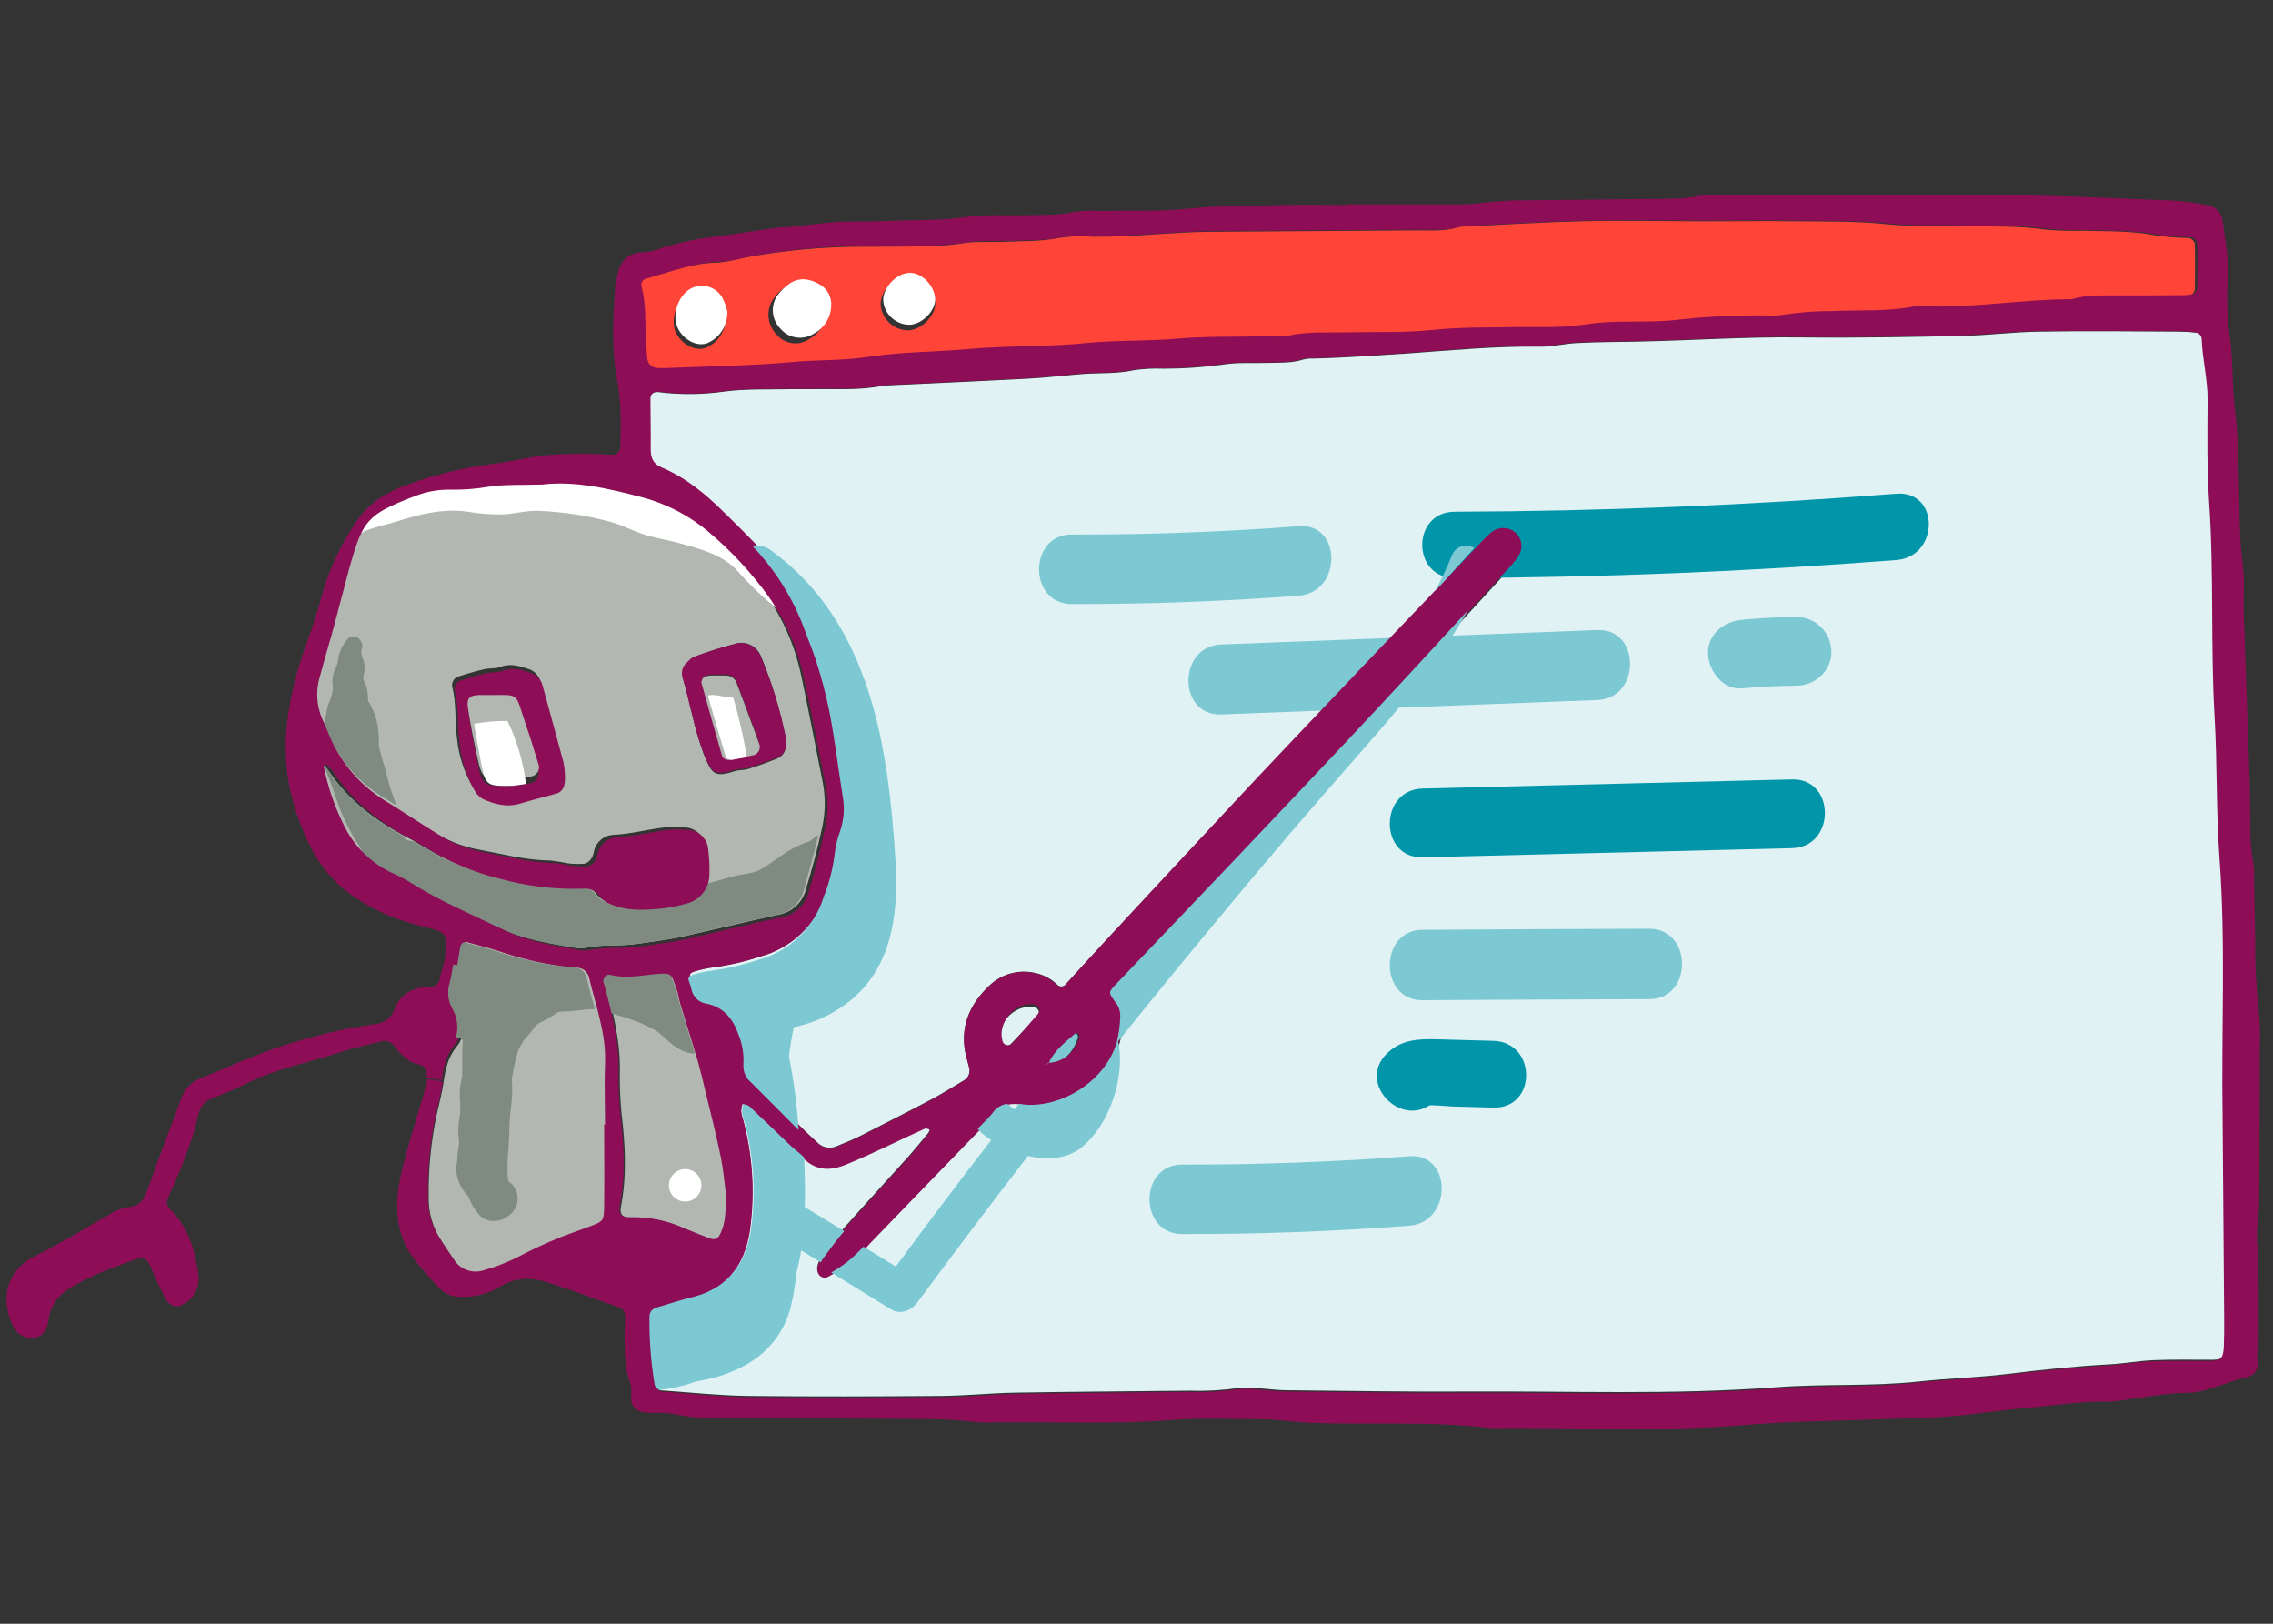 <?xml version="1.0" encoding="UTF-8"?>
<svg width="350px" height="250px" viewBox="0 0 350 250" version="1.1" xmlns="http://www.w3.org/2000/svg" xmlns:xlink="http://www.w3.org/1999/xlink">
    <rect x="0" y="0" width="350" height="250" fill="#333333" stroke="none"/>
    <title>talks</title>
    <g id="talks" stroke="none" stroke-width="1" fill="none" fill-rule="evenodd">
        <g transform="translate(1, 30)">
            <path d="M164.713,129.001 C164.831,129.234 165.052,129.539 164.989,129.739 C164.199,132.235 162.621,133.751 160,134 C160.931,131.89 162.708,130.55 164.357,129.097 C164.46,129.025 164.586,128.993 164.713,129.001 L164.713,129.001 Z" id="Path" fill="#7DC9D3" fill-rule="nonzero"></path>
            <path d="M159,125.787 C158.939,126.035 158.833,126.276 158.689,126.496 C157.36,127.913 156.024,129.33 154.65,130.747 C154.309,131.073 153.747,131.088 153.398,130.769 C153.253,130.641 153.162,130.471 153.132,130.28 C152.373,127.757 155.015,124.831 157.861,125.008 C158.127,125.008 158.393,125.086 158.62,125.213 C158.81,125.327 158.879,125.589 159,125.787 Z" id="Path" fill="#E0F2F4" fill-rule="nonzero"></path>
            <path d="M110.164,148.176 C109.478,144.86 108.672,141.568 107.858,138.268 C107.485,136.681 107.112,135.088 106.679,133.524 C105.806,130.517 104.858,127.548 103.955,124.563 C103.724,123.812 103.634,122.947 103.358,122.188 C102.53,119.933 102.791,119.617 99.858,119.933 C97.619,120.173 95.335,120.609 93.052,120 C92.611,119.888 91.999,120.617 92.104,121.075 C92.208,121.534 92.35,121.827 92.447,122.248 C93.47,126.195 94.432,130.149 94.455,134.276 C94.395,136.591 94.47,138.914 94.679,141.222 C95.276,146.108 95.552,150.995 94.604,155.843 C94.388,156.986 94.917,157.565 96.253,157.505 C99.104,157.437 101.933,158.024 104.522,159.211 C105.888,159.79 107.276,160.346 108.672,160.843 C109.201,161.038 109.798,160.775 110.015,160.249 C111.045,158.354 110.851,156.287 111,154.235 C110.724,152.205 110.567,150.168 110.164,148.176 L110.164,148.176 Z M87.828,118.955 C84.059,118.632 80.335,117.858 76.745,116.663 C74.962,116.024 73.118,115.588 71.297,115.069 C70.857,114.881 70.342,115.091 70.155,115.535 C70.126,115.618 70.103,115.7 70.088,115.783 C69.924,116.715 69.79,117.655 69.633,118.587 C69.476,119.519 69.32,120.481 69.088,121.406 C68.7,122.699 68.842,124.097 69.476,125.285 C70.446,127.187 70.745,129.397 69.342,131.104 C67.939,132.81 67.603,134.614 67.297,136.599 C67.297,136.636 67.297,136.674 67.297,136.712 C67.028,138.456 66.551,140.17 66.178,141.899 C65.334,146.041 64.946,150.266 65.006,154.498 C64.991,156.693 65.596,158.85 66.745,160.722 C67.454,161.88 68.237,162.978 68.984,164.113 C69.954,165.691 71.872,166.383 73.618,165.789 C75.439,165.278 77.208,164.579 78.894,163.714 C80.939,162.639 83.014,161.654 85.148,160.79 C86.522,160.234 87.932,159.745 89.328,159.226 C92.156,158.174 92.074,158.324 92.111,155.52 C92.156,151.423 92.111,147.326 92.111,143.229 L92.246,143.229 C92.246,140.087 92.134,136.937 92.246,133.802 C92.447,129.194 90.835,124.962 89.813,120.602 C89.641,119.639 88.798,118.94 87.828,118.955 L87.828,118.955 Z" id="Shape" fill="#B3B7B1" fill-rule="nonzero"></path>
            <path d="M336.958,7.669 C337.018,9.996 337.01,12.324 336.958,14.651 C336.853,15.029 336.576,15.324 336.209,15.453 C335.543,15.573 334.862,15.619 334.189,15.596 C330.926,15.596 327.655,15.596 324.392,15.634 C322.221,15.634 320.036,15.528 317.911,16.155 C317.649,16.216 317.372,16.246 317.102,16.231 C309.895,16.269 302.748,17.538 295.533,17.334 C294.852,17.274 294.171,17.281 293.49,17.372 C289.186,18.219 284.823,17.909 280.482,18.128 C278.177,18.128 275.872,18.294 273.589,18.634 C271.875,18.967 270.064,18.755 268.298,18.808 C264.63,18.808 260.963,19.02 257.318,19.428 C254.1,19.858 250.8,19.715 247.537,19.798 C245.785,19.821 244.034,19.972 242.298,20.251 C240.277,20.516 238.234,20.637 236.198,20.614 C234.971,20.659 233.743,20.614 232.523,20.614 C228.033,20.705 223.58,20.614 219.089,21.06 C214.778,21.521 210.392,21.332 206.044,21.43 C202.923,21.506 199.795,21.272 196.696,21.959 C195.619,22.095 194.526,22.126 193.441,22.05 C188.815,22.156 184.168,22.05 179.573,22.428 C174.977,22.806 170.322,22.624 165.734,23.093 C159.635,23.72 153.498,23.478 147.42,24.038 C142.286,24.506 137.115,24.453 131.995,25.254 C128.119,25.859 124.144,25.685 120.215,26.055 C113.869,26.652 107.492,26.698 101.101,26.977 C100.554,27.008 100.015,27.008 99.469,26.977 C98.616,26.947 97.927,26.244 97.905,25.383 C97.815,24.431 97.8,23.471 97.733,22.511 C97.546,19.775 97.785,17.017 97.037,14.327 C96.887,13.782 97.209,13.216 97.755,13.064 C97.763,13.064 97.778,13.064 97.785,13.057 C101.707,11.999 105.509,10.442 109.67,10.427 C110.882,10.299 112.087,10.072 113.262,9.732 C119.399,8.575 125.634,7.986 131.883,7.986 C134.6,7.986 137.324,7.986 140.041,7.941 C142.346,7.986 144.659,7.835 146.941,7.495 C149.059,7.109 151.282,7.313 153.453,7.223 C156.297,7.109 159.141,7.223 161.977,6.633 C163.728,6.376 165.502,6.308 167.268,6.444 C173.256,6.535 179.198,5.734 185.178,5.689 C195.925,5.605 206.673,5.53 217.42,5.469 C219.456,5.469 221.507,5.621 223.497,4.971 C223.759,4.91 224.036,4.88 224.306,4.888 C230.413,4.6 236.512,4.207 242.619,4.064 C248.876,3.92 255.133,4.064 261.397,4.064 L261.397,4.064 C266.157,4.064 270.917,4.011 275.677,4.064 C280.295,4.124 284.905,4.026 289.523,4.517 C293.43,4.933 297.404,4.706 301.348,4.812 C305.554,4.918 309.768,4.721 313.966,5.356 C315.867,5.522 317.768,5.575 319.677,5.522 C323.471,5.643 327.281,5.485 331.053,6.278 C332.669,6.49 334.293,6.611 335.925,6.641 C336.471,6.679 336.913,7.117 336.958,7.669 L336.958,7.669 Z M138.858,20.864 C140.932,20.811 143.124,18.551 143.02,16.586 C142.892,14.372 140.774,12.271 138.784,12.399 C136.538,12.535 134.36,15.075 134.63,17.168 C134.937,19.284 136.74,20.864 138.858,20.864 Z M126.255,17.841 C126.405,16.435 125.739,15.06 124.541,14.327 C123.104,13.435 121.488,13.11 119.968,14.145 C119.197,14.689 118.524,15.362 117.992,16.148 C116.937,17.826 117.154,20.01 118.516,21.438 C119.766,23.002 121.997,23.327 123.636,22.194 C125.215,21.302 126.21,19.639 126.255,17.81 L126.255,17.841 L126.255,17.841 Z M110.763,18.664 C110.591,17.916 110.321,17.198 109.977,16.518 C108.884,14.772 106.602,14.251 104.88,15.354 C104.693,15.475 104.513,15.611 104.349,15.762 C103.249,16.813 102.665,18.294 102.74,19.821 C102.822,22.186 105.464,24.234 107.567,23.599 C109.58,22.813 110.868,20.811 110.763,18.634 L110.763,18.664 L110.763,18.664 Z" id="Shape" fill="#FF4438" fill-rule="nonzero"></path>
            <path d="M342,172.829 C342,174.324 342,175.819 341.94,177.314 C341.873,178.981 341.423,179.355 339.625,179.362 C336.628,179.362 333.631,179.302 330.634,179.422 C328.334,179.519 326.048,179.953 323.748,180.072 C318.451,180.349 313.199,180.917 307.932,181.567 C303.481,182.098 298.986,182.218 294.528,182.704 C287.207,183.496 279.835,183.032 272.522,183.593 C256.473,184.812 240.409,184.146 224.353,184.251 C215.235,184.303 206.109,184.146 196.983,184.057 C195.627,184.057 194.278,183.84 192.922,183.765 C191.843,183.616 190.757,183.601 189.678,183.713 C187.25,184.064 184.8,184.206 182.35,184.124 C173.359,184.228 164.368,184.266 155.377,184.423 C151.578,184.483 147.78,184.894 143.981,184.924 C134.039,185.006 124.096,185.043 114.154,184.924 C109.815,184.871 105.477,184.4 101.147,184.101 C100.427,184.139 99.805,183.601 99.753,182.883 C99.213,179.534 98.966,176.148 99.004,172.754 C99.004,171.805 99.408,171.424 100.465,171.125 C102.166,170.646 103.844,170.1 105.552,169.63 C111.426,168.135 113.959,163.799 114.543,158.327 C115.18,152.915 114.775,147.428 113.344,142.173 C113.209,141.792 113.112,141.396 113.067,140.992 C113.09,140.604 113.15,140.215 113.254,139.841 C113.577,139.953 114.004,139.976 114.213,140.193 C116.289,142.158 118.312,144.169 120.372,146.173 C121.062,146.83 121.833,147.399 122.515,148.064 C124.493,150.015 126.554,150.232 129.198,149.17 C133.364,147.488 137.35,145.433 141.449,143.616 C141.636,143.541 141.936,143.721 142.198,143.781 C142.175,143.908 142.138,144.027 142.093,144.147 C142.041,144.274 141.973,144.394 141.883,144.498 C140.834,145.747 139.815,147.017 138.721,148.236 C135.455,151.884 132.128,155.472 128.891,159.142 C127.64,160.57 126.546,162.132 125.43,163.664 C125.115,164.105 124.905,164.621 124.823,165.159 C124.8,165.556 124.935,165.944 125.212,166.228 C125.452,166.46 126.022,166.669 126.254,166.542 C128.816,165.264 131.102,163.485 132.96,161.31 C138.954,155.173 144.925,149.028 150.867,142.876 C151.369,142.413 151.841,141.912 152.275,141.381 C153.369,139.886 154.695,139.632 156.509,139.946 C162.218,140.933 169.59,136.814 171.449,130.452 C171.763,129.144 171.943,127.799 171.981,126.453 C171.981,125.631 171.688,124.831 171.149,124.211 C170.16,122.85 170.212,122.783 171.044,121.856 C171.224,121.647 171.419,121.46 171.606,121.265 C177.517,115.061 183.429,108.864 189.341,102.667 C195.057,96.65 200.759,90.625 206.446,84.592 C209.99,80.832 213.519,77.058 217.018,73.253 C222.09,67.773 227.148,62.272 232.205,56.755 C232.565,56.351 232.887,55.91 233.164,55.447 C233.898,54.236 233.599,52.666 232.467,51.807 C231.448,51.059 230.062,51.059 229.043,51.807 C228.317,52.42 227.635,53.077 226.998,53.78 C221.806,59.199 216.628,64.619 211.458,70.038 C204.798,77.028 198.114,83.994 191.491,91.021 C184.133,98.84 176.806,106.689 169.508,114.575 C167.373,116.863 165.282,119.18 163.169,121.482 C162.915,121.886 162.375,122.006 161.971,121.751 C161.903,121.707 161.836,121.654 161.783,121.594 C160.907,120.735 159.805,120.129 158.606,119.853 C156.044,119.18 153.317,119.883 151.399,121.699 C148.207,124.689 146.686,128.285 147.802,132.702 C147.93,133.233 148.102,133.749 148.222,134.272 C148.484,135.08 148.132,135.962 147.383,136.365 C145.734,137.322 144.131,138.361 142.453,139.243 C138.841,141.157 135.207,142.981 131.559,144.842 C130.352,145.448 129.086,145.971 127.812,146.479 C126.786,146.928 125.587,146.688 124.815,145.874 C124.223,145.32 123.602,144.782 123.025,144.207 C120.32,141.531 117.638,138.825 114.918,136.156 C114.049,135.468 113.584,134.399 113.666,133.3 C113.756,131.671 113.472,130.041 112.82,128.539 C112.003,126.229 110.475,124.495 107.995,124.016 C106.751,123.867 105.762,122.91 105.575,121.669 C105.477,121.273 105.327,120.884 105.192,120.503 C105.005,119.987 105.327,119.711 105.724,119.599 C106.624,119.307 107.553,119.098 108.489,118.963 C111.052,118.634 113.577,118.066 116.027,117.251 C120.852,115.966 124.68,112.295 126.156,107.534 C126.966,105.523 127.52,103.415 127.805,101.262 C127.947,99.917 128.262,98.593 128.741,97.323 C129.288,95.633 129.408,93.839 129.086,92.09 C128.404,87.822 127.88,83.531 127.063,79.27 C126.501,76.489 125.774,73.739 124.883,71.048 C124.373,69.5 123.714,68.005 123.167,66.473 C121.316,61.487 118.424,56.957 114.67,53.189 C113.254,51.694 111.793,50.304 110.332,48.876 C107.5,46.096 104.466,43.584 100.764,42.037 C99.386,41.461 99.049,40.542 99.064,39.159 C99.064,36.58 99.019,34.001 99.026,31.414 C99.026,30.667 99.618,30.278 100.412,30.383 C103.784,30.801 107.193,30.764 110.55,30.286 C113.906,29.845 117.345,30.002 120.747,29.919 L124.014,29.919 C127.685,29.852 131.371,30.144 135.005,29.381 C135.275,29.344 135.552,29.329 135.822,29.336 C143.022,28.992 150.222,28.679 157.423,28.297 C160.135,28.148 162.832,27.819 165.544,27.602 C168.257,27.385 170.969,27.602 173.666,26.989 C175.157,26.78 176.663,26.705 178.162,26.765 C181.151,26.765 184.141,26.563 187.1,26.167 C189.498,25.748 191.993,25.958 194.443,25.875 C196.204,25.816 197.979,25.92 199.688,25.352 C200.22,25.225 200.759,25.173 201.306,25.21 C205.929,25.09 210.529,24.754 215.137,24.463 C222.18,23.977 229.231,23.267 236.311,23.379 C238.192,23.379 240.057,22.893 241.968,22.811 C245.1,22.661 248.232,22.654 251.363,22.594 C259.658,22.422 267.937,21.846 276.246,21.951 C284.555,22.056 292.864,21.891 301.166,21.719 C305.1,21.637 309.033,21.121 312.967,21.061 C320.182,20.949 327.397,21.017 334.612,21.061 C335.564,21.069 336.515,21.136 337.46,21.241 C338.036,21.263 338.494,21.719 338.523,22.295 C338.643,25.412 339.468,28.447 339.445,31.594 C339.4,36.894 339.325,42.209 339.685,47.486 C340.434,58.474 339.88,69.493 340.524,80.459 C340.944,87.65 340.741,94.856 341.273,102.024 C342.262,115.48 341.535,128.898 341.76,142.338 C341.843,152.474 341.918,162.64 342,172.829 L342,172.829 Z" id="Path" fill="#E0F2F4" fill-rule="nonzero"></path>
            <path d="M160.64,133.41 C160.64,133.41 160.61,133.49 160.59,133.53 L160.36,133.59 C160.41,133.54 160.46,133.49 160.5,133.43 L160.64,133.41 L160.64,133.41 Z" id="Path" fill="#8D0E57" fill-rule="nonzero"></path>
            <path d="M142.997,15.959 C143.096,17.815 141.012,19.95 139.041,20 C137.028,20 135.313,18.508 135.021,16.509 C134.765,14.531 136.864,12.133 138.97,12.004 C140.862,11.897 142.854,13.882 142.997,15.959 Z" id="Path" fill="#FFFFFF" fill-rule="nonzero"></path>
            <path d="M125.255,13.804 C126.46,14.509 127.13,15.832 126.979,17.185 C126.919,18.923 125.918,20.508 124.345,21.351 C122.696,22.442 120.453,22.129 119.196,20.624 C117.827,19.25 117.608,17.148 118.67,15.534 C119.204,14.778 119.881,14.131 120.657,13.607 C122.185,12.626 123.81,12.938 125.255,13.804 L125.255,13.804 Z" id="Path" fill="#FFFFFF" fill-rule="nonzero"></path>
            <path d="M125.697,90.502 C126.134,92.787 126.096,95.131 125.6,97.401 C124.93,100.585 124.058,103.731 123.126,106.848 C122.629,108.893 120.983,110.451 118.907,110.833 C114.516,111.777 110.154,112.848 105.778,113.829 C104.59,114.099 103.394,114.399 102.191,114.579 C99.093,115.05 96.01,115.65 92.851,115.56 C91.761,115.59 90.678,115.695 89.603,115.86 C89.076,115.972 88.535,116.017 87.993,115.994 C83.835,115.305 79.722,114.668 75.812,112.803 C70.894,110.443 65.855,108.346 61.231,105.409 C60.411,104.915 59.569,104.48 58.689,104.106 C55.305,102.555 52.583,99.866 51.012,96.502 C49.628,93.708 48.613,90.749 48.004,87.693 C48.004,87.558 48.064,87.431 48.169,87.341 C48.229,87.288 48.425,87.266 48.47,87.341 C48.853,87.715 49.207,88.12 49.523,88.554 C52.53,93.109 56.689,96.323 61.479,98.81 C62.449,99.304 63.389,99.858 64.314,100.435 C67.698,102.473 71.367,103.971 75.21,104.892 C79.413,106.061 83.767,106.585 88.129,106.458 C89.234,106.316 90.317,106.825 90.904,107.769 C91.34,108.278 91.911,108.661 92.55,108.87 C95.16,109.971 97.904,109.754 100.627,109.492 C101.845,109.335 103.055,109.088 104.236,108.743 C106.289,108.241 107.748,106.413 107.778,104.308 C107.815,102.952 107.748,101.589 107.567,100.24 C107.387,98.697 106.116,97.499 104.559,97.401 C103.469,97.296 102.379,97.296 101.288,97.401 C98.724,97.701 96.228,98.383 93.618,98.525 C92.039,98.532 90.686,99.679 90.422,101.229 C90.355,101.634 90.189,102.016 89.941,102.338 C89.708,102.66 89.37,102.892 88.979,102.99 C88.166,103.05 87.347,103.035 86.535,102.937 C85.602,102.743 84.67,102.593 83.722,102.488 C79.872,102.45 76.203,101.447 72.443,100.757 C70.036,100.27 67.743,99.349 65.675,98.038 C62.878,96.338 60.155,94.525 57.358,92.794 C53.636,90.472 50.711,87.078 48.974,83.056 C48.628,82.307 48.402,81.52 48.026,80.808 C46.906,78.598 46.695,76.044 47.432,73.677 C48.184,70.793 49.064,67.931 49.846,65.054 C50.598,62.305 51.245,59.526 52.034,56.814 C54.11,49.615 54.741,48.769 62.216,45.915 C63.998,45.218 65.908,44.896 67.818,44.956 C69.721,44.978 71.623,44.828 73.503,44.506 C76.045,44.109 78.677,44.259 81.857,44.162 C86.805,43.555 92.144,44.753 97.408,46.147 C101.251,47.166 104.815,49.038 107.831,51.615 C111.26,54.537 114.32,57.863 116.944,61.519 C119.614,65.317 121.471,69.624 122.404,74.171 C123.562,79.595 124.607,85.056 125.697,90.502 L125.697,90.502 Z M119.952,84.726 C119.99,84.322 119.99,83.917 119.952,83.513 C119.118,79.258 117.862,75.1 116.192,71.092 C115.659,69.609 114.125,68.733 112.568,69.017 C110.342,69.602 108.146,70.291 105.988,71.1 C105.62,71.28 105.304,71.534 105.048,71.849 C104.229,72.418 103.868,73.452 104.161,74.411 C104.762,76.351 105.138,78.351 105.665,80.314 C106.108,82.299 106.68,84.254 107.379,86.165 C108.598,89.086 108.883,89.798 112.184,88.719 C112.824,88.517 113.561,88.607 114.192,88.404 C115.741,87.903 117.275,87.371 118.772,86.741 C119.569,86.404 120.05,85.588 119.952,84.726 L119.952,84.726 Z M85.58,89.97 C85.647,89.566 85.655,89.161 85.677,88.846 C85.655,88.135 85.58,87.423 85.444,86.726 C84.392,82.801 83.294,78.891 82.211,74.965 C81.985,74.021 81.278,73.265 80.346,72.988 C78.91,72.501 77.519,72.089 75.977,72.703 C75.225,72.988 74.353,72.845 73.563,73.033 C72.24,73.34 70.931,73.707 69.645,74.134 C68.946,74.321 68.502,75.01 68.63,75.722 C69.307,78.389 68.999,81.131 69.382,83.805 C69.63,86.239 70.375,88.607 71.563,90.749 C71.856,91.363 72.315,91.88 72.886,92.247 C74.759,93.101 76.714,93.618 78.819,92.959 C80.632,92.39 82.482,91.948 84.309,91.461 C85.008,91.281 85.52,90.674 85.572,89.955 L85.572,89.97 L85.58,89.97 Z" id="Shape" fill="#B3B7B1" fill-rule="nonzero"></path>
            <path d="M119.972,83.392 C120.009,83.793 120.009,84.193 119.972,84.594 C120.07,85.426 119.6,86.227 118.82,86.568 C117.305,87.192 115.791,87.719 114.208,88.216 C113.571,88.417 112.829,88.327 112.185,88.528 C108.83,89.597 108.572,88.892 107.345,85.997 C106.641,84.104 106.065,82.167 105.618,80.201 C105.088,78.256 104.709,76.274 104.103,74.352 C103.816,73.432 104.141,72.437 104.921,71.858 C105.179,71.547 105.497,71.294 105.868,71.116 C108.042,70.315 110.254,69.632 112.496,69.053 C114.064,68.771 115.609,69.639 116.147,71.109 C117.836,75.065 119.116,79.184 119.972,83.392 L119.972,83.392 Z M114.67,85.849 C115.389,85.811 115.934,85.21 115.897,84.505 C115.889,84.364 115.859,84.231 115.806,84.097 C115.51,83.206 115.177,82.323 114.844,81.44 C114.048,79.295 113.261,77.15 112.435,75.013 C112.223,74.352 111.625,73.892 110.92,73.847 C110.375,73.81 109.83,73.847 108.943,73.847 C108.512,73.833 108.072,73.885 107.656,74.003 C107.33,74.196 107.126,74.545 107.133,74.916 C108.118,78.538 109.163,82.152 110.201,85.767 C110.314,86.279 110.829,86.606 111.352,86.494 C111.39,86.487 111.42,86.479 111.458,86.465 C112.465,86.249 113.541,86.064 114.617,85.849 L114.67,85.849 L114.67,85.849 Z" id="Shape" fill="#8D0E57" fill-rule="nonzero"></path>
            <path d="M115.904,84.526 C116.176,85.196 115.85,85.957 115.167,86.231 C115.035,86.285 114.887,86.315 114.74,86.323 C113.637,86.544 112.535,86.757 111.433,86.947 C110.913,87.122 110.346,86.848 110.175,86.338 C110.16,86.307 110.152,86.269 110.144,86.231 C109.081,82.523 108.009,78.815 107,75.099 C107,74.718 107.202,74.36 107.536,74.162 C107.963,74.041 108.413,73.987 108.855,74.003 L110.882,74.003 C111.604,74.048 112.217,74.52 112.434,75.198 C113.28,77.391 114.088,79.592 114.903,81.792 C115.26,82.706 115.571,83.612 115.904,84.526 L115.904,84.526 Z" id="Path" fill="#B3B7B1" fill-rule="nonzero"></path>
            <path d="M110.215,15.794 C110.558,16.479 110.826,17.203 110.997,17.958 C111.065,20.121 109.79,22.087 107.814,22.872 C105.72,23.542 103.088,21.478 103.006,19.062 C102.932,17.523 103.513,16.03 104.609,14.971 C106.115,13.576 108.448,13.698 109.812,15.245 C109.961,15.413 110.095,15.603 110.215,15.794 L110.215,15.794 Z" id="Path" fill="#FFFFFF" fill-rule="nonzero"></path>
            <path d="M86,89.612 C86,89.929 86,90.366 85.903,90.743 C85.82,91.444 85.326,92.018 84.644,92.191 C82.823,92.711 80.98,93.156 79.174,93.699 C77.076,94.362 75.128,93.842 73.263,92.983 C72.693,92.613 72.236,92.093 71.944,91.475 C70.76,89.318 70.018,86.936 69.771,84.485 C69.381,81.793 69.689,79.034 69.022,76.349 C68.894,75.633 69.337,74.939 70.033,74.751 C71.315,74.321 72.618,73.952 73.937,73.643 C74.724,73.454 75.615,73.597 76.342,73.311 C77.878,72.693 79.264,73.107 80.695,73.597 C81.624,73.876 82.329,74.638 82.553,75.588 C83.632,79.539 84.726,83.475 85.775,87.426 C85.91,88.15 85.985,88.881 86,89.612 L86,89.612 Z M80.5,90.608 C81.325,90.562 81.962,89.854 81.917,89.024 C81.909,88.843 81.864,88.67 81.797,88.504 C81.19,86.415 80.583,84.319 79.909,82.253 C78.103,76.674 79.294,77.661 73.24,77.548 L72.836,77.548 C71.374,77.616 70.917,78.038 71.142,79.629 C71.524,82.314 72.034,84.99 72.588,87.644 C73.293,90.985 73.465,91.083 77.668,91.015 C78.103,90.969 79.317,90.864 80.5,90.608 L80.5,90.608 Z" id="Shape" fill="#8D0E57" fill-rule="nonzero"></path>
            <path d="M81.874,87.552 C82.209,88.286 81.851,89.144 81.083,89.464 C80.916,89.529 80.741,89.573 80.558,89.58 C79.356,89.827 78.123,89.929 77.682,89.987 C73.414,90.053 73.239,89.987 72.523,86.738 C71.96,84.179 71.443,81.598 71.055,79.01 C70.827,77.476 71.291,77.069 72.775,77.003 L73.185,77.003 C79.333,77.112 78.123,76.16 79.957,81.54 C80.642,83.517 81.266,85.531 81.874,87.552 L81.874,87.552 Z" id="Path" fill="#B3B7B1" fill-rule="nonzero"></path>
            <path d="M108,77.102 C108.865,80.163 109.768,83.217 110.671,86.264 C110.786,86.767 111.306,87.088 111.834,86.979 C111.872,86.971 111.903,86.964 111.941,86.949 L114,86.578 C113.503,83.487 112.798,80.426 111.895,77.415 C110.495,77.415 109.133,76.752 108,77.102 L108,77.102 Z" id="Path" fill="#FFFFFF" fill-rule="nonzero"></path>
            <path d="M72,81.436 C72.321,83.491 72.712,85.546 73.097,87.586 C73.767,90.957 73.931,91.056 77.927,90.988 C78.262,90.942 79.095,90.858 80,90.691 C79.558,87.312 78.597,84.039 77.15,81.002 C75.427,80.98 73.703,81.124 72,81.436 L72,81.436 Z" id="Path" fill="#FFFFFF" fill-rule="nonzero"></path>
            <path d="M69.178,124.988 C70.146,126.889 70.444,129.099 69.044,130.804 C67.643,132.51 67.308,134.314 67.003,136.297 L64.671,135.922 C64.723,135.599 64.723,135.26 64.671,134.937 C64.5,133.84 63.181,133.953 62.384,133.547 C61.327,132.923 60.425,132.074 59.74,131.052 C59.248,130.369 58.369,130.098 57.58,130.376 C55.621,130.887 53.617,131.27 51.703,131.917 C46.838,133.547 41.736,134.441 37.095,136.756 C35.397,137.597 33.646,138.341 31.881,139.01 C30.697,139.378 29.795,140.37 29.535,141.595 C28.566,146.013 26.793,150.146 24.968,154.249 C24.574,154.828 24.633,155.602 25.103,156.12 C28.03,158.916 29.05,162.537 29.572,166.4 C29.788,168.504 28.514,170.473 26.518,171.111 C25.833,171.209 25.147,170.923 24.73,170.36 C24.268,169.526 23.836,168.677 23.434,167.813 C20.998,162.65 22.257,163.116 16.73,165.055 C14.57,165.836 12.469,166.791 10.458,167.91 C8.38,169.037 6.786,170.691 6.48,173.245 C6.473,173.381 6.45,173.516 6.421,173.651 C5.974,175.267 5.296,175.905 4.022,175.988 C2.763,176.101 1.571,175.402 1.043,174.245 C-1.103,169.969 0.097,165.506 4.328,163.424 C8.231,161.5 11.903,159.209 15.687,157.097 C16.581,156.473 17.594,156.053 18.667,155.857 C20.782,155.752 21.274,154.354 21.855,152.746 C23.508,148.132 25.259,143.556 26.965,138.965 C27.434,137.658 28.44,136.613 29.721,136.102 C34.846,133.983 39.889,131.646 45.259,130.188 C49.028,129.084 52.857,128.242 56.738,127.663 C58.124,127.581 59.323,126.664 59.77,125.342 C60.634,123.087 62.474,122.013 64.865,122.005 C65.803,122.125 66.653,121.449 66.764,120.51 C66.764,120.465 66.772,120.42 66.779,120.375 C66.928,119.57 67.308,118.804 67.375,118 L69.334,118.316 C69.185,119.262 69.021,120.209 68.79,121.133 C68.41,122.418 68.545,123.809 69.178,124.988 L69.178,124.988 Z" id="Path" fill="#8D0E57" fill-rule="nonzero"></path>
            <path d="M85.38,125.53 L85.62,125.47 L85.38,125.53 Z" id="Path"></path>
            <path d="M77.989,114.644 C76.882,114.316 75.806,113.894 74.769,113.383 L74,113 C74.669,113.638 75.137,114.476 75.337,115.394 C76.144,115.21 76.982,115.338 77.705,115.761 C77.812,115.832 77.92,115.92 78.02,116 C78.642,115.848 79.272,115.729 79.887,115.609 C80.917,115.426 81.955,115.29 83,115.218 C82.577,115.17 82.155,115.13 81.724,115.098 C80.471,115.059 79.219,114.907 77.989,114.644 Z" id="Path"></path>
            <path d="M70.5,141.393 C70.5,141.463 70.5,141.543 70.5,141.613 C70.5,141.463 70.5,141.363 70.5,141.393 Z" id="Path"></path>
            <path d="M88.295,124.62 C88.435,124.55 88.575,124.47 88.705,124.38 L88.705,124.38 L88.295,124.62 Z" id="Path"></path>
            <path d="M106.425,125.475 L106.635,125.475 L106.425,125.475 C106.515,125.555 106.615,125.645 106.635,125.635 C106.835,125.555 106.485,125.415 106.305,125.365 L106.375,125.425 L106.425,125.475 Z" id="Path"></path>
            <path d="M87.253,118.937 C83.425,118.616 79.642,117.845 75.996,116.655 C74.184,116.019 72.312,115.585 70.462,115.069 C70.015,114.881 69.492,115.091 69.302,115.532 C69.272,115.615 69.249,115.697 69.234,115.779 C69.067,116.707 68.931,117.643 68.772,118.571 C68.613,119.499 68.453,120.456 68.218,121.377 C67.824,122.664 67.968,124.056 68.613,125.238 C69.439,126.63 69.636,128.306 69.158,129.848 C69.416,129.848 69.666,129.818 69.916,129.773 L70.023,129.945 C70.098,130.035 70.189,130.125 70.273,130.214 C70.159,131.449 70.159,132.684 70.167,133.956 L70.167,135.572 C70.167,135.744 70.068,136.089 70.053,136.179 C69.939,136.717 69.856,137.264 69.803,137.81 C69.772,138.513 69.795,139.224 69.856,139.928 C69.856,140.257 69.894,140.586 69.856,140.908 L69.856,141.394 L69.856,141.394 L69.856,141.492 C69.697,142.3 69.598,143.123 69.56,143.946 C69.56,144.649 69.689,145.353 69.689,146.056 C69.689,146.056 69.628,146.49 69.613,146.595 C69.537,147.052 69.454,147.516 69.416,147.972 C69.401,148.159 69.401,148.354 69.416,148.541 C69.416,148.84 69.302,149.162 69.265,149.446 C69.158,151.048 69.704,152.619 70.781,153.824 C70.879,153.951 70.985,154.071 71.099,154.198 C71.478,155.253 72.062,156.233 72.812,157.072 C74.04,158.433 76.186,158.179 77.452,157.072 L77.747,156.817 C79.013,155.552 79.013,153.517 77.747,152.252 C77.611,152.133 77.459,152.013 77.308,151.916 C77.308,151.788 77.239,151.654 77.209,151.526 C77.179,151.399 77.209,151.444 77.171,151.392 L77.171,151.287 C77.11,150.15 77.126,149.012 77.209,147.882 C77.285,146.82 77.376,145.764 77.406,144.702 C77.406,144.021 77.444,143.34 77.482,142.651 C77.482,142.315 77.527,141.978 77.558,141.649 L77.558,141.387 C77.558,141.29 77.641,140.885 77.641,140.893 C77.861,139.292 77.914,137.675 77.815,136.066 C77.815,136.051 77.815,136.036 77.815,136.021 C77.815,135.879 77.868,135.744 77.891,135.602 C77.952,135.303 78.005,135.011 78.058,134.712 C78.187,134.053 78.323,133.395 78.505,132.744 C78.596,132.392 78.695,132.048 78.816,131.711 C78.816,131.621 78.877,131.531 78.915,131.434 C79.066,131.18 79.195,130.903 79.362,130.648 C79.529,130.394 79.551,130.379 79.635,130.237 L79.635,130.199 L79.635,130.199 C80.241,129.541 80.802,128.853 81.333,128.134 C81.75,127.603 81.158,128.396 81.568,127.865 L81.651,127.767 C81.735,127.7 81.818,127.64 81.901,127.58 C82.659,127.229 83.395,126.825 84.1,126.383 C84.373,126.196 84.638,126.024 84.911,125.852 L85.199,125.784 L85.335,125.784 L85.517,125.74 L85.616,125.74 L85.548,125.74 L85.616,125.74 C86.002,125.74 86.374,125.74 86.776,125.702 C87.473,125.65 88.163,125.537 88.853,125.47 C89.239,125.425 89.611,125.395 90.02,125.388 L90.596,125.388 C90.172,123.794 89.702,122.207 89.323,120.599 C89.156,119.611 88.269,118.9 87.253,118.937 L87.253,118.937 Z M87.973,124.101 L88.284,123.929 L88.284,123.929 C88.186,124.011 88.087,124.078 87.973,124.138 L87.973,124.101 Z M103.635,124.52 C103.4,123.771 103.309,122.911 103.028,122.155 C102.187,119.91 102.452,119.596 99.473,119.91 C97.199,120.15 94.879,120.584 92.56,119.977 C92.112,119.865 91.491,120.591 91.597,121.048 C91.703,121.504 91.847,121.796 91.946,122.215 C92.272,123.465 92.59,124.714 92.878,125.957 L95.046,126.593 C95.759,126.802 96.441,127.049 97.131,127.303 L97.411,127.416 L97.722,127.55 C98.086,127.708 98.442,127.872 98.798,128.044 C99.155,128.216 99.557,128.426 99.951,128.65 L100.315,128.89 L100.315,128.89 L100.39,128.957 L101.709,130.14 C102.937,131.21 104.355,132.235 106,132.19 C105.242,129.638 104.423,127.079 103.635,124.52 L103.635,124.52 L103.635,124.52 Z" id="Shape" fill="#7F8B80" fill-rule="nonzero"></path>
            <path d="M125,98.55 C124.612,98.802 124.238,99.069 123.88,99.365 L123.686,99.528 C122.215,100.003 120.826,100.692 119.564,101.575 C118.9,102.019 118.25,102.487 117.593,102.939 C117.287,103.146 116.974,103.354 116.653,103.554 L116.1,103.88 L115.645,104.11 L115.316,104.229 C115.115,104.288 114.905,104.34 114.696,104.384 C114.331,104.466 113.95,104.525 113.591,104.592 C112.748,104.725 111.911,104.911 111.098,105.155 C109.769,105.556 108.432,105.897 107.088,106.245 C106.506,107.52 105.371,108.462 104.005,108.803 C102.832,109.144 101.63,109.389 100.421,109.544 C97.718,109.804 94.993,110.019 92.402,108.929 C91.767,108.722 91.2,108.343 90.767,107.839 C90.311,107.09 89.512,106.609 88.631,106.564 L87.265,106.564 C83.181,106.609 79.119,106.082 75.184,105 C71.369,104.073 67.726,102.575 64.373,100.544 C63.813,100.196 63.246,99.869 62.671,99.543 L62.514,99.543 C62.186,99.484 61.857,99.417 61.536,99.328 L61.431,99.291 L61.312,99.024 C61.267,98.943 61.23,98.854 61.193,98.772 C56.593,96.333 52.591,93.212 49.687,88.816 C49.478,88.526 49.254,88.252 49,88 C49.538,89.609 50.187,91.188 50.717,92.804 C51.643,95.592 52.942,98.246 54.585,100.685 C54.734,101.063 54.891,101.426 55.048,101.804 C56.168,102.783 57.43,103.599 58.781,104.229 C59.654,104.599 60.491,105.029 61.305,105.519 C65.896,108.425 70.899,110.501 75.782,112.836 C79.649,114.682 83.748,115.312 87.877,115.994 C88.415,116.017 88.952,115.972 89.475,115.861 C90.558,115.69 91.648,115.587 92.745,115.55 C95.881,115.639 98.942,115.045 102.019,114.578 C103.213,114.393 104.4,114.097 105.58,113.837 C109.925,112.836 114.256,111.776 118.616,110.872 C120.677,110.493 122.312,108.951 122.805,106.927 C123.596,104.125 124.365,101.352 125,98.55 L125,98.55 Z" id="Path" fill="#7F8B80" fill-rule="nonzero"></path>
            <path d="M49.577,83.068 C51.287,87.021 54.167,90.356 57.831,92.638 C58.571,93.08 59.275,93.544 60,94 C59.659,93.006 59.326,92.02 59.015,91.055 C58.705,90.091 58.505,88.987 58.194,87.963 C57.853,86.955 57.572,85.924 57.335,84.886 C57.335,85.034 57.335,85.446 57.335,84.769 L57.335,83.922 C57.335,83.252 57.283,82.575 57.187,81.912 C57.017,80.801 56.662,79.718 56.136,78.717 L55.869,78.224 L55.721,77.981 C55.61,77.782 55.721,77.539 55.655,77.09 C55.633,76.516 55.514,75.957 55.307,75.419 C55.24,75.265 55.166,75.11 55.107,74.956 C55.107,74.956 54.981,74.595 54.944,74.521 C54.944,74.448 54.944,74.374 54.944,74.3 C54.944,74.131 55.018,73.962 55.048,73.792 C55.174,73.181 55.174,72.548 55.048,71.937 C54.959,71.51 54.729,71.105 54.663,70.678 C54.633,70.435 54.633,70.185 54.663,69.942 C54.833,69.618 54.833,69.236 54.663,68.912 L54.485,68.588 C54.122,68.006 53.345,67.822 52.76,68.19 C52.598,68.293 52.457,68.426 52.361,68.588 C51.769,69.302 51.354,70.141 51.147,71.039 C51.102,71.429 51.043,71.812 50.954,72.195 C50.865,72.489 50.562,73.019 50.443,73.365 C50.162,74.249 50.11,75.191 50.288,76.104 C50.214,76.369 50.147,76.641 50.096,76.928 C49.97,77.62 49.585,78.202 49.429,78.887 C49.237,79.741 49.089,80.609 49,81.478 C49.192,82.023 49.333,82.56 49.577,83.068 L49.577,83.068 Z" id="Path" fill="#7F8B80" fill-rule="nonzero"></path>
            <path d="M70.5,141.39 L70.5,141.61 L70.5,141.61 C70.5,141.54 70.5,141.46 70.5,141.39 Z" id="Path" fill="#7F8B80" fill-rule="nonzero"></path>
            <path d="M85.36,125.535 C85.36,125.535 85.41,125.535 85.64,125.465 L85.64,125.465 L85.36,125.535 Z" id="Path" fill="#7F8B80" fill-rule="nonzero"></path>
            <circle id="Oval" fill="#FFFFFF" fill-rule="nonzero" cx="104.5" cy="152.5" r="2.5"></circle>
            <path d="M108.283,51.636 C105.27,49.052 101.707,47.174 97.867,46.153 C92.606,44.755 87.27,43.554 82.325,44.162 C79.146,44.26 76.516,44.109 73.976,44.508 C72.097,44.831 70.196,44.981 68.294,44.958 C66.385,44.898 64.476,45.221 62.695,45.92 C57.179,48.038 55.39,49.06 54,52.35 C54.473,52.139 54.932,51.869 55.428,51.674 C56.931,51.095 58.584,50.765 60.125,50.276 C63.695,49.142 67.182,48.286 70.924,48.774 C72.811,49.112 74.727,49.255 76.644,49.202 C78.402,49.06 80.056,48.609 81.829,48.654 C85.609,48.797 89.36,49.36 93.005,50.352 C94.673,50.81 96.161,51.591 97.784,52.169 C99.603,52.815 101.542,53.071 103.398,53.582 C106.667,54.475 110.26,55.354 112.582,57.938 C114.536,60.147 116.685,62.175 119,64 C118.519,63.151 117.993,62.332 117.429,61.544 C114.791,57.886 111.725,54.558 108.283,51.636 L108.283,51.636 Z" id="Path" fill="#FFFFFF" fill-rule="nonzero"></path>
            <path d="M223.021,59 C245.708,58.92 268.366,57.994 291.001,56.229 C297.636,55.711 297.696,45.501 291.001,46.019 C268.381,47.791 245.723,48.717 223.021,48.79 C216.326,48.79 216.326,59 223.021,59 Z" id="Path" fill="#0095A9" fill-rule="nonzero"></path>
            <path d="M187.036,79.996 L244.964,77.779 C251.679,77.525 251.679,66.743 244.964,67.005 L187.036,69.221 C180.321,69.475 180.321,80.25 187.036,79.996 L187.036,79.996 Z" id="Path" fill="#7DC9D3" fill-rule="nonzero"></path>
            <path d="M267.263,75.983 C270.088,75.727 272.905,75.591 275.737,75.561 C278.569,75.531 281.123,73.147 280.995,70.28 C280.95,67.384 278.622,65.045 275.737,65 C272.905,65 270.088,65.166 267.263,65.422 C264.439,65.679 261.87,67.685 262.005,70.703 C262.125,73.351 264.334,76.247 267.263,75.983 Z" id="Path" fill="#7DC9D3" fill-rule="nonzero"></path>
            <path d="M218.048,101.998 L274.952,100.591 C281.683,100.425 281.683,89.836 274.952,90.002 L218.048,91.409 C211.317,91.575 211.317,102.164 218.048,101.998 L218.048,101.998 L218.048,101.998 Z" id="Path" fill="#0095A9" fill-rule="nonzero"></path>
            <path d="M218.021,124 C229.669,123.907 241.317,123.884 252.979,123.837 C259.674,123.837 259.674,113 252.979,113 C241.324,113.046 229.676,113.07 218.021,113.163 C211.326,113.209 211.326,124.046 218.021,124 Z" id="Path" fill="#7DC9D3" fill-rule="nonzero"></path>
            <path d="M219.956,139.444 L220.376,139.04 L218.06,140.362 C219.027,139.973 221.26,140.303 222.759,140.362 L228.942,140.53 C235.686,140.721 235.686,130.445 228.942,130.254 L220.383,130.019 C217.446,129.938 214.755,130.019 212.545,132.221 C207.763,136.904 215.175,144.171 219.956,139.488 L219.956,139.444 Z" id="Path" fill="#0095A9" fill-rule="nonzero"></path>
            <path d="M181.023,159.998 C192.698,160.029 204.351,159.601 215.997,158.715 C222.642,158.211 222.694,147.506 215.997,148.018 C204.359,148.904 192.698,149.332 181.023,149.301 C174.326,149.301 174.326,159.998 181.023,159.998 L181.023,159.998 Z" id="Path" fill="#7DC9D3" fill-rule="nonzero"></path>
            <path d="M164.023,62.998 C175.691,63.029 187.351,62.601 198.997,61.715 C205.642,61.211 205.694,50.506 198.997,51.018 C187.359,51.904 175.698,52.332 164.023,52.301 C157.326,52.301 157.326,62.998 164.023,62.998 L164.023,62.998 Z" id="Path" fill="#7DC9D3" fill-rule="nonzero"></path>
            <path d="M346.792,125.393 C346.987,127.286 347.046,129.195 346.964,131.095 C346.964,138.855 346.934,146.615 346.874,154.36 C346.897,155.587 346.822,156.807 346.643,158.019 C346.478,159.493 346.478,160.982 346.643,162.457 C346.83,167.074 346.83,171.698 346.77,176.315 C346.77,177.378 346.396,178.403 346.613,179.525 C346.874,180.648 346.187,181.77 345.066,182.04 C345.051,182.04 345.036,182.04 345.021,182.047 C341.868,182.676 339.043,184.427 335.666,184.457 C332.288,184.487 328.941,185.205 325.593,185.631 C325.062,185.729 324.524,185.789 323.979,185.811 C319.615,185.699 315.318,186.395 310.999,186.784 C307.091,187.135 303.205,187.749 299.29,188.063 C295.912,188.34 292.505,188.37 289.12,188.505 C281.931,188.789 274.721,188.819 267.562,189.41 C254.537,190.488 241.506,189.732 228.481,189.867 C219.282,188.767 210.032,189.41 200.833,189.074 C199.077,189.014 197.328,188.774 195.602,188.64 C194.653,188.572 193.704,188.512 192.755,188.512 C188.406,188.512 184.042,188.295 179.716,188.625 C170.084,189.373 160.444,188.842 150.812,189.021 C149.198,189.021 147.584,188.744 145.963,188.64 C144.61,188.55 143.25,188.497 141.89,188.49 L108.885,188.258 C106.987,188.348 105.089,188.191 103.228,187.794 C101.89,187.547 100.53,187.457 99.178,187.532 C97.078,187.532 96.054,186.851 96.189,184.696 C96.256,184.015 96.189,183.334 95.98,182.683 C95.061,180.326 95.232,177.864 95.173,175.425 C95.173,174.474 95.255,173.524 95.24,172.574 C95.262,172.012 94.919,171.511 94.388,171.331 C90.652,170.022 87.013,168.578 83.254,167.44 C80.908,166.692 78.479,166.64 76.163,168.009 C74.302,169.161 72.143,169.738 69.953,169.67 C68.713,169.7 67.517,169.221 66.65,168.338 C65.238,166.879 63.901,165.338 62.66,163.729 C59.783,159.8 59.746,155.34 60.74,150.843 C61.442,147.67 62.451,144.565 63.34,141.437 C63.669,140.262 64.087,139.11 64.379,137.927 C64.528,137.344 64.745,136.737 64.842,136.139 L67.181,136.513 C67.181,136.513 67.181,136.588 67.181,136.625 C66.912,138.361 66.434,140.067 66.06,141.789 C65.216,145.912 64.827,150.117 64.887,154.33 C64.872,156.515 65.477,158.663 66.628,160.526 C67.338,161.678 68.122,162.771 68.87,163.901 C69.841,165.472 71.762,166.161 73.51,165.569 C75.333,165.061 77.104,164.365 78.793,163.504 C80.841,162.434 82.918,161.454 85.055,160.593 C86.43,160.04 87.842,159.553 89.24,159.037 C92.072,157.989 91.989,158.139 92.027,155.348 C92.072,151.269 92.027,147.191 92.027,143.113 L92.161,143.113 C92.161,139.985 92.049,136.85 92.161,133.729 C92.363,129.142 90.749,124.929 89.725,120.589 C89.538,119.624 88.679,118.935 87.693,118.973 C83.889,118.651 80.146,117.888 76.521,116.691 C74.736,116.054 72.89,115.62 71.067,115.104 C70.626,114.917 70.11,115.127 69.923,115.568 C69.893,115.65 69.871,115.733 69.856,115.815 C69.692,116.743 69.557,117.678 69.4,118.606 L67.435,118.292 C67.861,113.271 68.22,113.742 63.519,112.485 C59.686,111.572 56.069,109.918 52.871,107.621 C50.241,105.661 48.126,103.094 46.691,100.138 C44.995,96.726 43.837,93.074 43.269,89.303 C42.858,86.07 42.918,82.793 43.448,79.575 C44.024,75.961 44.965,72.406 46.251,68.979 C47.155,66.42 47.999,63.838 48.702,61.219 C49.8,57.44 51.481,53.856 53.686,50.601 C55.666,47.488 58.356,45.879 61.592,44.674 C65.918,43.08 70.409,41.988 74.982,41.419 C77.792,41.06 80.572,40.364 83.389,40.057 C85.69,39.885 87.992,39.833 90.301,39.893 C91.25,39.893 92.199,39.997 93.155,40.012 C93.82,40.095 94.425,39.623 94.508,38.957 C94.508,38.92 94.515,38.882 94.515,38.845 C94.575,35.448 94.687,32.043 94.044,28.683 C93.11,23.819 93.417,18.955 93.723,14.046 C93.783,13.642 93.865,13.246 93.97,12.856 C94.366,10.424 95.464,8.861 98.229,8.831 C99.17,8.748 100.104,8.524 100.979,8.165 C103.564,7.349 106.217,6.78 108.907,6.466 C112.12,6.017 115.326,5.523 118.546,5.082 C119.346,4.969 120.168,4.984 120.983,4.902 C122.866,4.7 124.719,4.461 126.624,4.266 C127.431,4.184 128.246,4.139 129.06,4.124 C131.369,4.079 133.678,4.124 135.987,4.004 C139.91,3.832 143.833,4.004 147.764,3.42 C150.827,2.949 153.996,3.203 157.119,3.121 C159.555,3.061 161.991,3.181 164.412,2.62 C165.623,2.448 166.848,2.395 168.074,2.478 C172.692,2.388 177.34,2.605 181.913,2.133 C186.934,1.61 191.941,1.707 196.955,1.557 C200.078,1.467 203.202,1.557 206.325,1.557 L206.325,1.452 L224.259,1.452 C225.873,1.452 227.495,1.168 229.109,1.041 C230.192,0.958 231.268,0.861 232.352,0.854 C239.01,0.771 245.668,0.734 252.326,0.637 C255.165,0.599 258.027,0.741 260.844,0.15 C261.517,0.053 262.197,0.023 262.877,0.068 C279.182,0.068 295.486,-0.112 311.784,0.113 C318.965,0.218 326.153,0.622 333.334,0.861 C335.225,0.966 337.115,1.22 338.969,1.61 C340.224,1.819 341.18,2.867 341.263,4.139 C341.614,6.825 342.152,9.482 342.07,12.228 C341.853,15.221 341.92,18.229 342.271,21.207 C342.914,25.263 342.645,29.356 343.168,33.375 C343.609,36.772 343.609,40.154 343.736,43.537 C343.9,48.027 343.736,52.516 344.341,56.969 C344.678,59.371 344.409,61.855 344.491,64.302 C344.775,72.728 345.103,81.146 345.387,89.565 C345.47,91.877 345.455,94.189 345.5,96.501 C345.425,98.544 345.567,100.587 345.933,102.593 C346.09,103.535 346.142,104.486 346.09,105.436 C346.157,108.699 346.194,111.969 346.269,115.231 C346.224,118.629 346.404,122.018 346.792,125.393 L346.792,125.393 Z M341.42,177.482 C341.479,175.986 341.494,174.489 341.479,172.993 C341.412,162.786 341.33,152.586 341.24,142.387 C341.016,128.918 341.741,115.448 340.755,102.031 C340.224,94.855 340.426,87.642 340.007,80.443 C339.365,69.465 339.918,58.435 339.17,47.435 C338.812,42.152 338.886,36.832 338.931,31.527 C338.931,28.376 338.132,25.338 338.012,22.218 C337.982,21.641 337.526,21.185 336.951,21.163 C336.01,21.058 335.061,20.99 334.112,20.983 C326.916,20.983 319.72,20.901 312.524,20.983 C308.601,21.043 304.678,21.559 300.755,21.641 C292.475,21.814 284.181,21.978 275.901,21.873 C267.622,21.769 259.357,22.345 251.085,22.517 C247.962,22.577 244.838,22.584 241.715,22.734 C239.832,22.816 237.979,23.325 236.073,23.303 C229.012,23.19 221.98,23.901 214.956,24.388 C210.36,24.702 205.772,25.039 201.162,25.136 C200.616,25.099 200.078,25.151 199.548,25.278 C197.829,25.847 196.058,25.742 194.317,25.802 C191.874,25.884 189.385,25.675 186.994,26.094 C184.042,26.49 181.061,26.693 178.079,26.693 C176.585,26.633 175.083,26.707 173.596,26.917 C170.906,27.523 168.193,27.314 165.496,27.531 C162.798,27.748 160.101,28.077 157.396,28.227 C150.215,28.608 143.034,28.922 135.853,29.267 C135.584,29.259 135.307,29.267 135.038,29.312 C131.414,30.06 127.738,29.783 124.076,29.85 L120.818,29.85 C117.426,29.933 113.996,29.776 110.648,30.217 C107.3,30.696 103.9,30.733 100.538,30.314 C99.746,30.21 99.155,30.621 99.155,31.347 C99.155,33.936 99.223,36.518 99.193,39.099 C99.193,40.454 99.514,41.404 100.889,41.98 C104.58,43.529 107.614,46.044 110.431,48.827 C111.889,50.256 113.346,51.678 114.758,53.145 C118.502,56.916 121.386,61.451 123.232,66.442 C123.777,67.976 124.435,69.473 124.943,71.022 C125.832,73.716 126.557,76.469 127.117,79.253 C127.932,83.518 128.455,87.814 129.135,92.086 C129.456,93.837 129.337,95.633 128.791,97.325 C128.313,98.597 127.999,99.921 127.857,101.268 C127.573,103.423 127.02,105.533 126.213,107.546 C124.741,112.313 120.923,115.987 116.11,117.274 C113.667,118.09 111.149,118.659 108.593,118.988 C107.659,119.123 106.733,119.332 105.836,119.624 C105.44,119.736 105.089,120.013 105.305,120.529 C105.44,120.911 105.589,121.278 105.686,121.697 C105.873,122.939 106.86,123.897 108.1,124.046 C110.573,124.525 112.098,126.291 112.912,128.574 C113.562,130.078 113.854,131.716 113.757,133.355 C113.674,134.455 114.138,135.525 115.005,136.214 C117.717,138.885 120.392,141.594 123.09,144.273 C123.665,144.849 124.285,145.388 124.876,145.942 C125.645,146.757 126.841,146.997 127.865,146.548 C129.12,146.039 130.383,145.515 131.601,144.909 C135.24,143.068 138.864,141.22 142.466,139.304 C144.14,138.421 145.739,137.381 147.383,136.423 C148.13,136.019 148.481,135.136 148.22,134.328 C148.1,133.804 147.928,133.288 147.801,132.757 C146.688,128.334 148.205,124.75 151.388,121.742 C153.301,119.923 156.021,119.22 158.576,119.893 C159.772,120.17 160.87,120.776 161.745,121.637 C162.059,121.996 162.611,122.026 162.97,121.712 C163.03,121.659 163.082,121.592 163.127,121.525 C165.234,119.22 167.319,116.9 169.449,114.61 C176.749,106.738 184.057,98.881 191.373,91.031 C197.979,83.997 204.644,77.023 211.287,70.027 C216.435,64.654 221.584,59.259 226.725,53.833 C227.36,53.13 228.04,52.471 228.765,51.858 C229.781,51.11 231.164,51.11 232.18,51.858 C233.308,52.718 233.607,54.29 232.875,55.502 C232.598,55.966 232.277,56.408 231.918,56.812 C226.874,62.297 221.831,67.804 216.772,73.327 C213.282,77.12 209.77,80.907 206.228,84.678 C200.557,90.717 194.87,96.748 189.169,102.772 C183.288,108.983 177.392,115.186 171.481,121.39 C171.294,121.584 171.1,121.772 170.921,121.981 C170.091,122.909 170.039,122.976 171.025,124.338 C171.563,124.959 171.855,125.76 171.855,126.583 C171.818,127.93 171.638,129.277 171.324,130.586 C169.471,136.955 162.118,141.063 156.424,140.09 C154.616,139.776 153.293,140.045 152.202,141.527 C151.769,142.058 151.298,142.559 150.798,143.023 C144.82,149.174 138.864,155.325 132.938,161.476 C131.085,163.654 128.806,165.435 126.251,166.714 C126.019,166.842 125.451,166.632 125.212,166.4 C124.95,166.108 124.823,165.719 124.861,165.33 C124.943,164.791 125.152,164.275 125.466,163.833 C126.579,162.299 127.67,160.735 128.918,159.306 C132.146,155.632 135.464,152.04 138.722,148.389 C139.813,147.176 140.829,145.904 141.875,144.647 C141.965,144.542 142.032,144.423 142.085,144.295 C142.13,144.176 142.167,144.056 142.189,143.929 C141.95,143.869 141.651,143.689 141.442,143.764 C137.355,145.582 133.379,147.64 129.225,149.324 C126.587,150.386 124.532,150.169 122.559,148.216 C121.879,147.55 121.11,146.982 120.422,146.323 C118.367,144.34 116.35,142.327 114.28,140.337 C114.056,140.12 113.645,140.097 113.323,139.985 C113.219,140.359 113.159,140.748 113.136,141.137 C113.181,141.542 113.278,141.938 113.413,142.32 C114.84,147.58 115.244,153.073 114.609,158.491 C114.056,163.968 111.53,168.301 105.642,169.805 C103.938,170.239 102.264,170.785 100.568,171.301 C99.514,171.601 99.111,171.982 99.111,172.933 C99.073,176.33 99.32,179.72 99.858,183.072 C99.91,183.791 100.53,184.329 101.248,184.292 C105.567,184.591 109.893,185.04 114.22,185.115 C124.136,185.227 134.052,185.19 143.968,185.115 C147.756,185.115 151.545,184.674 155.333,184.614 C164.3,184.457 173.267,184.419 182.234,184.314 C184.678,184.397 187.121,184.255 189.542,183.903 C190.618,183.791 191.702,183.806 192.778,183.955 C194.13,184.03 195.475,184.232 196.828,184.247 C205.929,184.337 215.031,184.494 224.125,184.442 C240.138,184.337 256.159,185.003 272.165,183.783 C279.458,183.222 286.811,183.686 294.112,182.893 C298.595,182.406 303.078,182.287 307.48,181.755 C312.71,181.127 317.941,180.558 323.254,180.259 C325.548,180.139 327.827,179.705 330.121,179.608 C333.11,179.488 336.099,179.563 339.088,179.548 C340.897,179.548 341.345,179.151 341.412,177.482 L341.42,177.482 L341.42,177.482 Z M337.332,14.518 C337.384,12.213 337.392,9.908 337.332,7.603 C337.317,7.027 336.869,6.556 336.293,6.518 C334.664,6.488 333.043,6.369 331.429,6.159 C327.693,5.411 323.859,5.553 320.071,5.411 C318.165,5.463 316.267,5.411 314.369,5.246 C310.177,4.618 305.97,4.812 301.771,4.707 C297.833,4.603 293.865,4.827 289.964,4.416 C285.354,3.929 280.751,4.027 276.14,3.967 C271.388,3.907 266.635,3.967 261.883,3.967 L261.883,3.967 C255.628,3.967 249.381,3.854 243.135,3.967 C237.037,4.109 230.947,4.498 224.849,4.782 C224.58,4.775 224.304,4.805 224.042,4.865 C222.055,5.508 220.007,5.344 217.975,5.358 C207.244,5.433 196.514,5.508 185.784,5.575 C179.806,5.62 173.88,6.414 167.902,6.324 C166.138,6.189 164.368,6.256 162.619,6.511 C159.787,7.095 156.947,6.982 154.108,7.095 C151.941,7.184 149.722,6.982 147.607,7.364 C145.328,7.701 143.019,7.85 140.717,7.805 C138.005,7.805 135.285,7.843 132.572,7.85 C126.333,7.85 120.108,8.434 113.981,9.579 C112.808,9.916 111.605,10.14 110.394,10.267 C106.239,10.267 102.443,11.824 98.528,12.871 C97.982,12.999 97.646,13.552 97.773,14.099 C97.773,14.106 97.773,14.121 97.781,14.129 C98.528,16.793 98.289,19.524 98.476,22.233 C98.543,23.183 98.558,24.133 98.647,25.076 C98.67,25.929 99.357,26.625 100.209,26.655 C100.755,26.685 101.293,26.685 101.838,26.655 C108.205,26.378 114.586,26.333 120.923,25.742 C124.846,25.376 128.814,25.548 132.684,24.949 C137.796,24.156 142.959,24.201 148.085,23.744 C154.153,23.19 160.28,23.43 166.37,22.809 C170.951,22.345 175.576,22.554 180.187,22.15 C184.797,21.746 189.415,21.881 194.033,21.776 C195.117,21.851 196.208,21.821 197.284,21.686 C200.377,21.005 203.501,21.237 206.617,21.163 C210.958,21.065 215.337,21.252 219.641,20.796 C224.125,20.324 228.608,20.444 233.054,20.354 L236.723,20.354 C238.756,20.377 240.796,20.257 242.813,19.995 C244.547,19.718 246.295,19.569 248.044,19.546 C251.302,19.464 254.597,19.606 257.81,19.18 C261.449,18.776 265.111,18.573 268.772,18.566 C270.536,18.514 272.344,18.723 274.055,18.394 C276.335,18.057 278.636,17.893 280.938,17.893 C285.272,17.705 289.628,18.012 293.925,17.144 C294.605,17.077 295.3,17.084 295.98,17.167 C303.183,17.369 310.319,16.112 317.515,16.074 C317.784,16.089 318.061,16.059 318.322,15.999 C320.444,15.378 322.626,15.498 324.793,15.483 C328.051,15.483 331.317,15.483 334.575,15.446 C335.247,15.468 335.927,15.423 336.592,15.303 C336.951,15.176 337.22,14.884 337.325,14.518 L337.332,14.518 L337.332,14.518 Z M165.212,129.689 C165.272,129.501 165.062,129.217 164.95,129 C164.831,128.993 164.711,129.023 164.614,129.09 C163.052,130.444 161.371,131.694 160.489,133.662 L160.385,133.662 C160.355,133.707 160.317,133.744 160.28,133.782 C160.213,133.797 160.153,133.827 160.101,133.864 C160.041,133.909 160.033,134.036 159.996,134.118 L160.28,133.782 L160.452,133.737 C160.452,133.737 160.482,133.677 160.489,133.647 C162.925,133.437 164.465,132.016 165.212,129.689 L165.212,129.689 Z M158.808,126.179 C158.95,125.947 159.055,125.693 159.114,125.431 C158.995,125.221 158.928,124.944 158.748,124.817 C158.524,124.682 158.263,124.608 158.001,124.6 C155.199,124.413 152.621,127.503 153.346,130.167 C153.413,130.646 153.846,130.983 154.325,130.923 C154.519,130.901 154.698,130.803 154.84,130.661 C156.148,129.202 157.463,127.691 158.771,126.179 L158.808,126.179 Z M126.026,97.744 C126.52,95.476 126.557,93.134 126.124,90.852 C125.04,85.412 124.001,79.957 122.821,74.539 C121.894,69.997 120.041,65.701 117.388,61.908 C114.765,58.263 111.717,54.956 108.294,52.052 C105.298,49.478 101.756,47.608 97.937,46.59 C92.707,45.198 87.401,44.001 82.484,44.607 C79.324,44.704 76.708,44.554 74.183,44.951 C72.314,45.273 70.424,45.422 68.533,45.4 C66.635,45.34 64.737,45.662 62.966,46.358 C55.539,49.209 54.911,50.054 52.849,57.246 C52.102,59.977 51.422,62.753 50.674,65.477 C49.927,68.35 49.038,71.209 48.276,74.09 C47.543,76.454 47.753,79.006 48.866,81.214 C49.24,81.962 49.464,82.71 49.807,83.459 C51.534,87.477 54.44,90.867 58.139,93.186 C60.919,94.885 63.624,96.696 66.404,98.425 C68.459,99.734 70.738,100.654 73.129,101.141 C76.865,101.829 80.519,102.832 84.338,102.869 C85.279,102.974 86.206,103.124 87.132,103.318 C87.939,103.416 88.754,103.431 89.561,103.371 C89.949,103.274 90.286,103.042 90.517,102.72 C90.764,102.398 90.928,102.016 90.996,101.612 C91.257,100.063 92.602,98.918 94.171,98.911 C96.764,98.769 99.245,98.088 101.793,97.788 C102.877,97.684 103.96,97.684 105.044,97.788 C106.591,97.886 107.853,99.083 108.033,100.625 C108.212,101.971 108.279,103.333 108.242,104.688 C108.212,106.791 106.762,108.616 104.722,109.118 C103.549,109.462 102.346,109.709 101.136,109.866 C98.431,110.128 95.703,110.345 93.11,109.245 C92.475,109.035 91.907,108.654 91.474,108.145 C90.891,107.202 89.815,106.693 88.716,106.835 C84.382,106.963 80.056,106.439 75.879,105.271 C72.068,104.344 68.429,102.832 65.081,100.797 C64.162,100.22 63.228,99.667 62.264,99.173 C57.504,96.688 53.372,93.478 50.383,88.929 C50.069,88.495 49.718,88.091 49.337,87.716 C49.292,87.664 49.098,87.716 49.038,87.716 C48.933,87.806 48.873,87.933 48.873,88.068 C49.479,91.121 50.487,94.077 51.862,96.868 C53.424,100.228 56.129,102.914 59.492,104.463 C60.366,104.837 61.203,105.271 62.017,105.765 C66.613,108.699 71.62,110.794 76.507,113.151 C80.377,115.014 84.48,115.65 88.612,116.339 C89.15,116.361 89.688,116.316 90.211,116.204 C91.294,116.047 92.385,115.965 93.476,115.942 C96.615,116.032 99.679,115.433 102.757,114.962 C103.953,114.775 105.141,114.476 106.322,114.214 C110.671,113.203 115.005,112.133 119.368,111.22 C121.431,110.839 123.067,109.282 123.56,107.24 C124.457,104.074 125.324,100.931 125.989,97.751 L126.026,97.751 L126.026,97.744 Z M109.834,160.092 C110.865,158.206 110.671,156.148 110.82,154.106 C110.544,152.1 110.387,150.072 109.983,148.119 C109.296,144.819 108.489,141.542 107.674,138.257 C107.3,136.678 106.927,135.091 106.493,133.535 C105.619,130.542 104.67,127.586 103.766,124.615 C103.534,123.867 103.445,123.006 103.168,122.25 C102.339,120.006 102.6,119.691 99.664,120.006 C97.422,120.245 95.135,120.679 92.849,120.073 C92.408,119.961 91.795,120.686 91.9,121.143 C92.004,121.599 92.146,121.891 92.243,122.31 C93.267,126.239 94.231,130.175 94.254,134.283 C94.194,136.588 94.269,138.9 94.478,141.197 C95.076,146.061 95.352,150.925 94.403,155.752 C94.186,156.889 94.717,157.465 96.054,157.406 C98.909,157.338 101.741,157.922 104.334,159.104 C105.701,159.68 107.091,160.234 108.489,160.728 C109.034,160.923 109.632,160.638 109.834,160.092 L109.834,160.092 Z" id="Shape" fill="#8D0E57" fill-rule="nonzero"></path>
            <path d="M208.864,85.413 C214.771,78.67 220.625,71.799 225,64 C222.208,67.042 219.416,70.091 216.617,73.118 C213.112,76.916 209.585,80.707 206.027,84.484 C200.331,90.53 194.62,96.568 188.894,102.6 C182.987,108.818 177.066,115.029 171.129,121.24 C170.942,121.435 170.747,121.622 170.566,121.832 C169.733,122.761 169.681,122.828 170.671,124.192 C171.212,124.814 171.505,125.615 171.505,126.44 C171.467,127.788 171.287,129.137 170.972,130.448 C169.11,136.824 161.726,140.937 156.007,139.963 L155.894,139.963 L155.241,140.794 C154.926,140.6 154.626,140.382 154.348,140.143 C154.243,140.06 154.138,140 154.04,139.933 C153.117,140.105 152.307,140.645 151.789,141.431 C151.354,141.963 150.881,142.465 150.378,142.93 L149.56,143.776 C149.718,144.016 149.905,144.233 150.123,144.421 C150.596,144.825 151.098,145.192 151.624,145.529 C146.663,151.965 141.762,158.453 136.937,165.009 L131.961,161.937 C131.195,162.776 130.37,163.556 129.492,164.267 C128.696,164.874 127.863,165.429 127,165.923 L136.171,171.587 C137.672,172.501 139.338,171.789 140.284,170.508 C145.868,162.934 151.534,155.427 157.29,147.972 C160.292,148.661 163.444,148.451 165.703,146.533 C169.853,143.027 172.157,136.044 171.272,130.8 C171.242,130.65 171.204,130.508 171.152,130.365 C175.962,124.372 180.826,118.415 185.741,112.497 C193.314,103.326 201.022,94.298 208.864,85.413 L208.864,85.413 Z" id="Path" fill="#7DC9D3" fill-rule="nonzero"></path>
            <path d="M120.709,171.423 C121.157,169.664 121.461,167.875 121.605,166.07 C121.924,164.9 122.175,163.715 122.365,162.522 L125.401,164.363 C125.492,164.14 125.614,163.931 125.758,163.737 C126.806,162.321 127.838,160.882 129,159.54 L122.926,155.864 C122.995,153.285 122.926,150.698 122.828,148.201 L122.828,148.201 C122.137,147.537 121.355,146.971 120.656,146.314 C118.569,144.339 116.519,142.333 114.416,140.35 C114.188,140.134 113.77,140.112 113.444,140 C113.338,140.373 113.277,140.76 113.254,141.148 C113.3,141.551 113.398,141.946 113.535,142.326 C114.985,147.567 115.395,153.039 114.75,158.436 C114.188,163.894 111.622,168.21 105.639,169.709 C103.908,170.141 102.208,170.685 100.484,171.2 C99.414,171.498 99.004,171.878 99.004,172.825 C98.966,176.209 99.216,179.587 99.763,182.926 C99.801,183.396 100.089,183.806 100.522,184 C102.466,183.806 104.371,183.366 106.193,182.695 C112.836,181.652 118.834,178.349 120.709,171.423 L120.709,171.423 Z" id="Path" fill="#7DC9D3" fill-rule="nonzero"></path>
            <path d="M226,54.378 C224.892,53.649 223.429,54.006 222.734,55.169 C222.645,55.317 222.571,55.479 222.512,55.642 C221.773,57.48 220.909,59.263 220,61 C221.995,58.79 223.998,56.588 226,54.378 Z" id="Path" fill="#7DC9D3" fill-rule="nonzero"></path>
            <path d="M117.814,54.806 C116.974,54.147 115.89,53.87 114.842,54.057 C118.378,57.747 121.12,62.132 122.888,66.936 C123.43,68.47 124.084,69.967 124.589,71.516 C125.473,74.21 126.194,76.964 126.751,79.748 C127.561,84.013 128.081,88.309 128.757,92.582 C129.076,94.333 128.957,96.129 128.415,97.82 C127.939,99.092 127.627,100.417 127.486,101.764 C127.204,103.919 126.654,106.029 125.852,108.042 C124.388,112.809 120.592,116.484 115.808,117.771 C113.379,118.586 110.875,119.155 108.335,119.484 C107.406,119.619 106.485,119.829 105.593,120.121 C105.2,120.233 104.85,120.51 105.066,121.026 C105.2,121.408 105.348,121.774 105.445,122.193 C105.63,123.436 106.611,124.394 107.844,124.543 C110.303,125.022 111.819,126.788 112.628,129.071 C113.275,130.575 113.564,132.214 113.468,133.853 C113.386,134.953 113.847,136.023 114.709,136.711 C117.145,139.128 119.552,141.575 121.974,144 C121.729,140.183 121.231,136.389 120.488,132.64 C120.666,131.144 120.904,129.647 121.231,128.15 C123.801,127.619 126.246,126.601 128.437,125.157 C136.185,120.038 137.411,111.298 136.899,102.639 C135.799,84.926 133.065,65.956 117.814,54.806 L117.814,54.806 Z" id="Path" fill="#7DC9D3" fill-rule="nonzero"></path>
        </g>
    </g>
</svg>